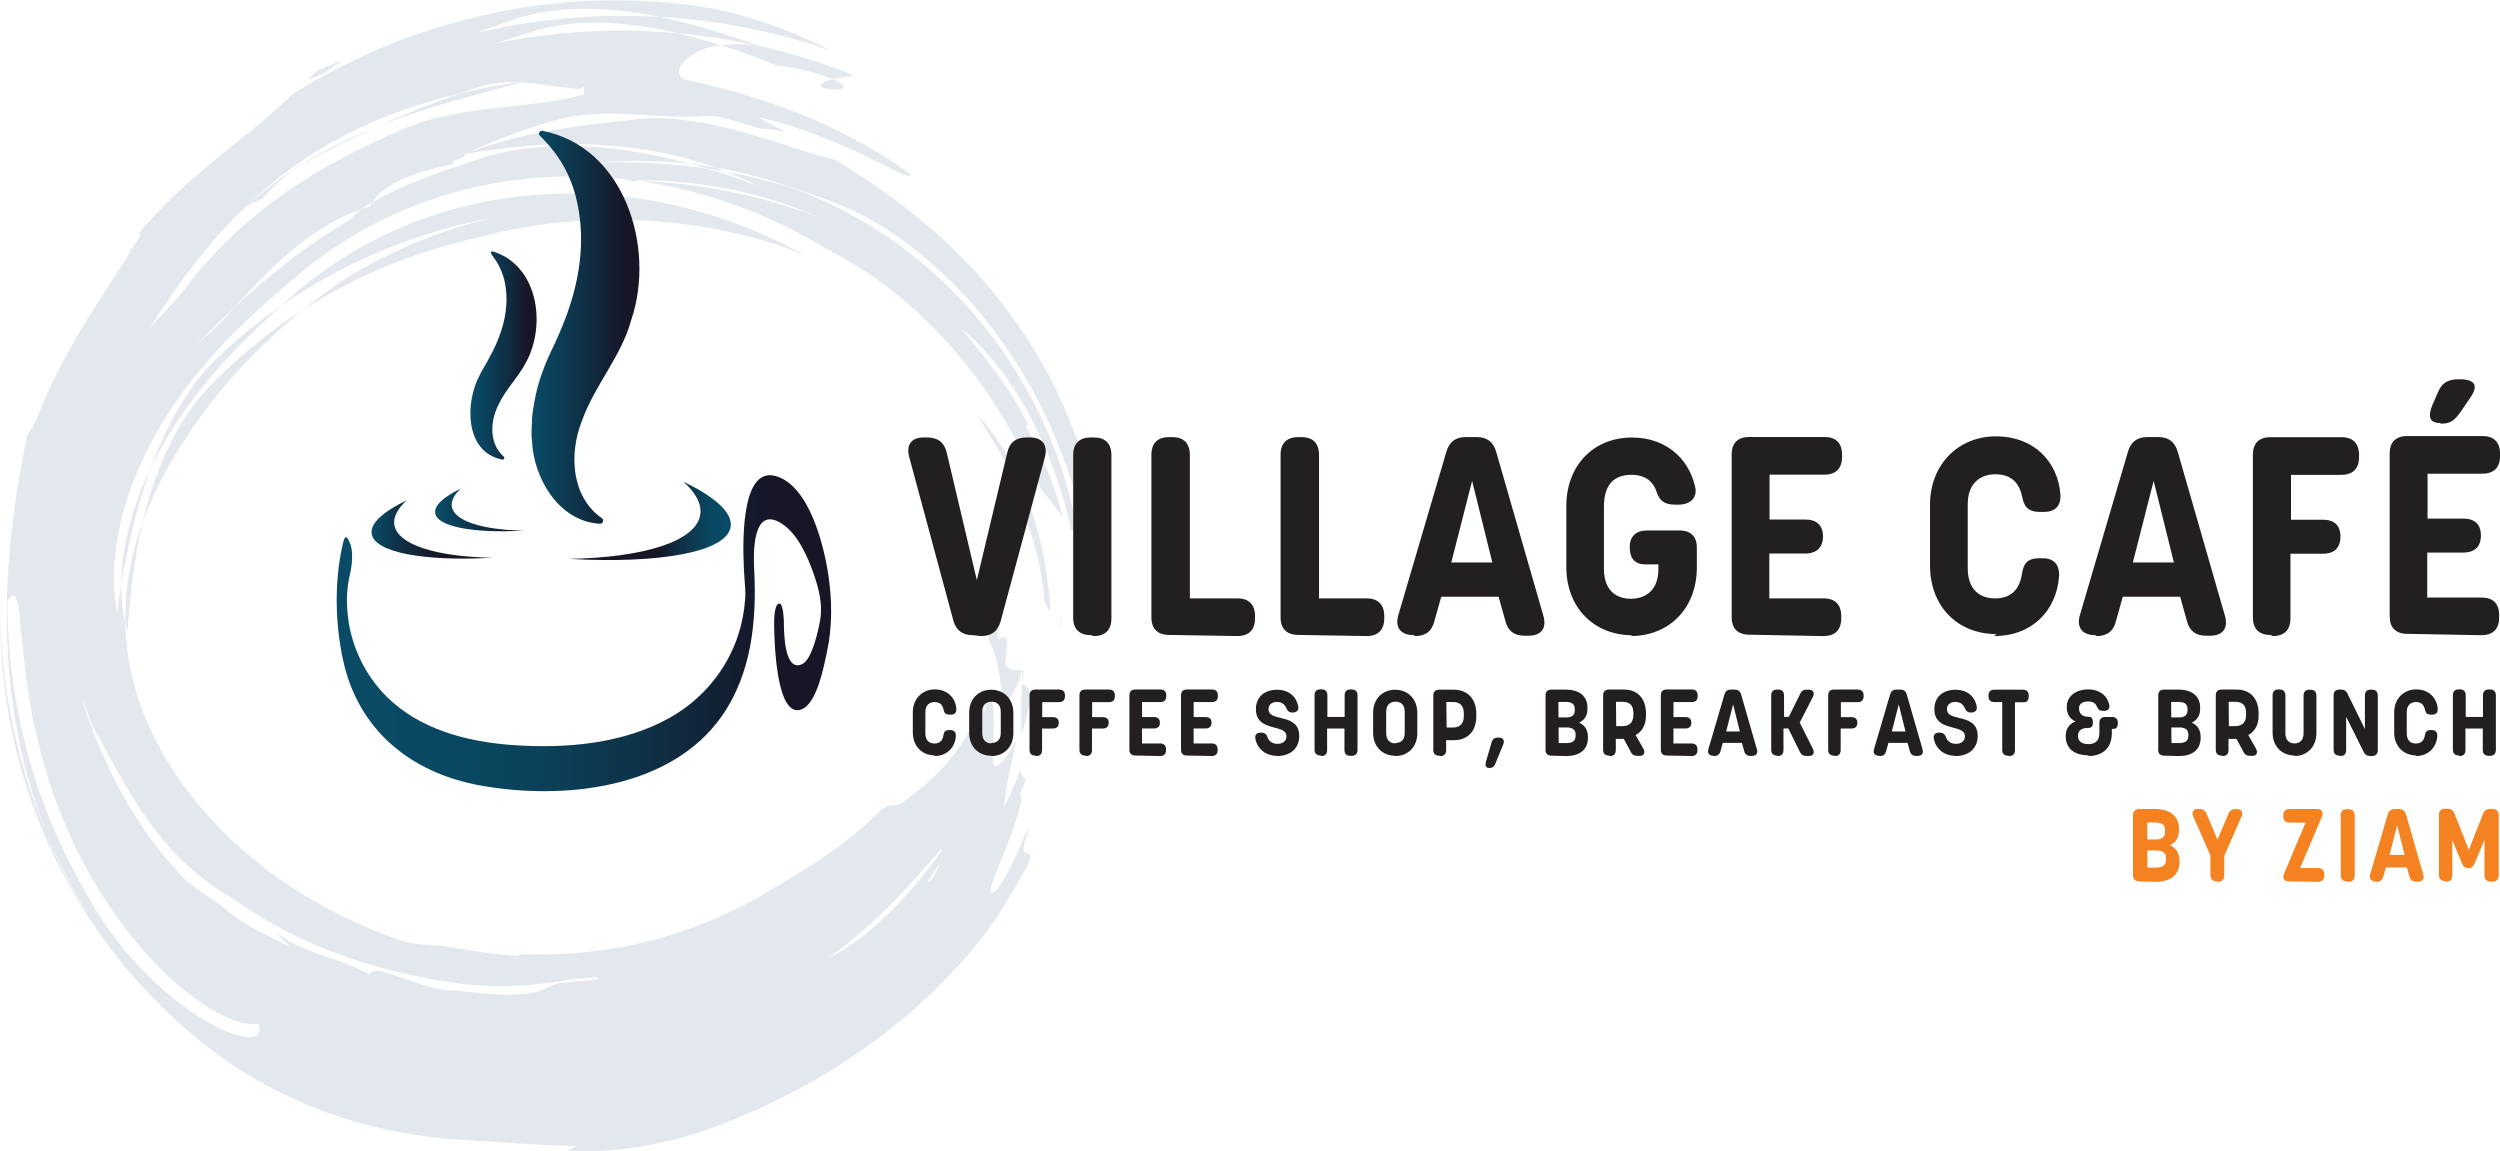 <?xml version="1.0" encoding="UTF-8"?>
<svg id="Layer_2" data-name="Layer 2" xmlns="http://www.w3.org/2000/svg" xmlns:xlink="http://www.w3.org/1999/xlink" viewBox="0 0 531.87 244.96">
  <defs>
    <style>
      .cls-1, .cls-2 {
        fill: none;
      }

      .cls-3 {
        fill: #f58220;
      }

      .cls-4 {
        fill: url(#linear-gradient-5);
      }

      .cls-5 {
        fill: url(#linear-gradient-6);
      }

      .cls-6 {
        fill: url(#linear-gradient-4);
      }

      .cls-7 {
        fill: url(#linear-gradient-3);
      }

      .cls-8 {
        fill: url(#linear-gradient-2);
      }

      .cls-9 {
        fill: #231f20;
      }

      .cls-10 {
        fill: url(#linear-gradient);
      }

      .cls-11 {
        clip-path: url(#clippath-17);
      }

      .cls-12 {
        clip-path: url(#clippath-19);
      }

      .cls-13 {
        clip-path: url(#clippath-11);
      }

      .cls-14 {
        clip-path: url(#clippath-16);
      }

      .cls-15 {
        clip-path: url(#clippath-18);
      }

      .cls-16 {
        clip-path: url(#clippath-10);
      }

      .cls-17 {
        clip-path: url(#clippath-15);
      }

      .cls-18 {
        clip-path: url(#clippath-13);
      }

      .cls-19 {
        clip-path: url(#clippath-14);
      }

      .cls-20 {
        clip-path: url(#clippath-12);
      }

      .cls-21 {
        clip-path: url(#clippath-50);
      }

      .cls-22 {
        clip-path: url(#clippath-51);
      }

      .cls-23 {
        clip-path: url(#clippath-31);
      }

      .cls-24 {
        clip-path: url(#clippath-32);
      }

      .cls-25 {
        clip-path: url(#clippath-33);
      }

      .cls-26 {
        clip-path: url(#clippath-34);
      }

      .cls-27 {
        clip-path: url(#clippath-35);
      }

      .cls-28 {
        clip-path: url(#clippath-39);
      }

      .cls-29 {
        clip-path: url(#clippath-30);
      }

      .cls-30 {
        clip-path: url(#clippath-36);
      }

      .cls-31 {
        clip-path: url(#clippath-37);
      }

      .cls-32 {
        clip-path: url(#clippath-38);
      }

      .cls-33 {
        clip-path: url(#clippath-27);
      }

      .cls-34 {
        clip-path: url(#clippath-29);
      }

      .cls-35 {
        clip-path: url(#clippath-26);
      }

      .cls-36 {
        clip-path: url(#clippath-28);
      }

      .cls-37 {
        clip-path: url(#clippath-20);
      }

      .cls-38 {
        clip-path: url(#clippath-21);
      }

      .cls-39 {
        clip-path: url(#clippath-22);
      }

      .cls-40 {
        clip-path: url(#clippath-23);
      }

      .cls-41 {
        clip-path: url(#clippath-24);
      }

      .cls-42 {
        clip-path: url(#clippath-25);
      }

      .cls-43 {
        clip-path: url(#clippath-41);
      }

      .cls-44 {
        clip-path: url(#clippath-42);
      }

      .cls-45 {
        clip-path: url(#clippath-43);
      }

      .cls-46 {
        clip-path: url(#clippath-44);
      }

      .cls-47 {
        clip-path: url(#clippath-45);
      }

      .cls-48 {
        clip-path: url(#clippath-49);
      }

      .cls-49 {
        clip-path: url(#clippath-40);
      }

      .cls-50 {
        clip-path: url(#clippath-46);
      }

      .cls-51 {
        clip-path: url(#clippath-47);
      }

      .cls-52 {
        clip-path: url(#clippath-48);
      }

      .cls-53 {
        clip-path: url(#clippath-1);
      }

      .cls-54 {
        clip-path: url(#clippath-3);
      }

      .cls-55 {
        clip-path: url(#clippath-4);
      }

      .cls-56 {
        clip-path: url(#clippath-2);
      }

      .cls-57 {
        clip-path: url(#clippath-7);
      }

      .cls-58 {
        clip-path: url(#clippath-6);
      }

      .cls-59 {
        clip-path: url(#clippath-9);
      }

      .cls-60 {
        clip-path: url(#clippath-8);
      }

      .cls-61 {
        clip-path: url(#clippath-5);
      }

      .cls-2 {
        clip-rule: evenodd;
      }

      .cls-62 {
        fill: #e3e8ef;
      }

      .cls-63 {
        clip-path: url(#clippath);
      }

      .cls-64 {
        fill: #a7a9ac;
      }
    </style>
    <clipPath id="clippath">
      <path class="cls-2" d="M217.79,142.71h0c-.11-.04-.22-.05-.33-.07,0,.51-.02.98-.04,1.45-.01.46-.01.91-.03,1.35.12-.7.21-1.38.29-1.89.04-.25.06-.46.08-.61l.03-.23"/>
    </clipPath>
    <clipPath id="clippath-1">
      <rect class="cls-1" x="-34.91" y="-277.37" width="612" height="792"/>
    </clipPath>
    <clipPath id="clippath-2">
      <path class="cls-2" d="M220.92,149.22c-.11.07-.2.04-.3.05.04.29.08.58.1.91.06-.32.13-.64.2-.96"/>
    </clipPath>
    <clipPath id="clippath-3">
      <rect class="cls-1" x="-34.91" y="-277.37" width="612" height="792"/>
    </clipPath>
    <clipPath id="clippath-4">
      <path class="cls-2" d="M212.27,134.31c-.04-.45-.11-.74-.28-.74-.22-.33-.42-.45-.61-.37-.09.04-.18.13-.26.27-.02.03-.04.07-.06.1-.02.02-.04.04-.06.07-.04.05-.08.1-.11.16-.15.24-.27.56-.37.95-.1.39-.21.84-.28,1.36.88,1.27,1.53,3.17,1.97,5.18.44,2,.66,4.1.95,5.6.26,1.5.61,2.42,1.3,2,.35-.21.78-.75,1.29-1.75.52-1,1.1-2.45,1.7-4.51-.62-.1-1.25,0-1.87-.09-.62-.09-1.2-.39-1.74-1.19.2-1.29.4-3.88.44-5.19-.31-.69-.64-.71-.99-.58-.34.13-.69.39-1.03.35.01-.3.02-.59.03-.87,0-.28-.01-.54-.03-.76"/>
    </clipPath>
    <clipPath id="clippath-5">
      <rect class="cls-1" x="-34.91" y="-277.37" width="612" height="792"/>
    </clipPath>
    <clipPath id="clippath-6">
      <path class="cls-2" d="M217.36,156.32c.82-2.72,1.51-5.51,2.04-8.35-.58-1.27-1.12-2.72-2.01-2.25-.06,2.18-.17,3.99-.17,5.69-.01.84,0,1.65.03,2.46.02.8.05,1.61.12,2.44"/>
    </clipPath>
    <clipPath id="clippath-7">
      <rect class="cls-1" x="-34.91" y="-277.37" width="612" height="792"/>
    </clipPath>
    <clipPath id="clippath-8">
      <path class="cls-2" d="M222.87,129.15c.2.41.4.82.59,1.22-.21-4.45-.77-8.85-1.64-13.05-.44-2.1-.96-4.14-1.54-6.12-.6-1.97-1.23-3.9-1.96-5.72-1.41-3.67-3.08-6.98-4.87-9.89-1.79-2.91-3.71-5.41-5.68-7.45,2.34,3.65,4.27,6.76,6.01,10.05l.65,1.23c.21.42.42.84.63,1.27.43.84.81,1.73,1.22,2.62.78,1.82,1.55,3.75,2.23,5.94.18-.15.34-.08.49,1.6-.17-.56-.31-1.09-.49-1.6-.18.12-.4.42-.74-.2,1.04,2.6,2.03,5.56,2.82,8.77.8,3.2,1.37,6.64,1.66,10.1.21.42.42.84.62,1.25"/>
    </clipPath>
    <clipPath id="clippath-9">
      <rect class="cls-1" x="-34.91" y="-277.37" width="612" height="792"/>
    </clipPath>
    <clipPath id="clippath-10">
      <path class="cls-2" d="M225.57,133.56c.28-1.75.17-1.93-.04-1.93.01.66.03,1.28.04,1.93"/>
    </clipPath>
    <clipPath id="clippath-11">
      <rect class="cls-1" x="-34.91" y="-277.37" width="612" height="792"/>
    </clipPath>
    <clipPath id="clippath-12">
      <path class="cls-2" d="M45.33,79.61c4.93-5.74,10.01-10.47,14.43-14.54-5.32,3.7-10.47,7.96-15.3,12.84-2.83,3.12-5.19,6.63-7.23,10.26-1,1.84-1.95,3.68-2.79,5.59-.44.93-.82,1.91-1.23,2.85-.37.97-.77,1.91-1.11,2.89,3.55-7.42,8.3-14.2,13.23-19.89"/>
    </clipPath>
    <clipPath id="clippath-13">
      <rect class="cls-1" x="-34.91" y="-277.37" width="612" height="792"/>
    </clipPath>
    <clipPath id="clippath-14">
      <path class="cls-2" d="M26.66,132.49c.08.32.15.64.23.97.08.32.18.63.27.92.26-4.17.6-7.76,1.08-11.53.49-3.74,1.13-7.63,2.08-11.63-1.33,3.68-2.28,7.36-2.88,10.91-.62,3.56-.83,6.99-.78,10.36"/>
    </clipPath>
    <clipPath id="clippath-15">
      <rect class="cls-1" x="-34.91" y="-277.37" width="612" height="792"/>
    </clipPath>
    <clipPath id="clippath-16">
      <path class="cls-2" d="M28.72,110.36c.14-.51.28-1.03.41-1.55.3-1.03.57-2.07.9-3.1.63-2.07,1.3-4.15,2.07-6.21-2.02,4.17-3.6,8.53-4.67,12.77-1.08,4.24-1.58,8.35-1.63,12.02.69-4.18,1.51-8.23,2.53-12.37.13-.52.25-1.04.39-1.55"/>
    </clipPath>
    <clipPath id="clippath-17">
      <rect class="cls-1" x="-34.91" y="-277.37" width="612" height="792"/>
    </clipPath>
    <clipPath id="clippath-18">
      <path class="cls-2" d="M153.42,9.63c3.9,1.25,7.8,2.69,11.65,4.23,6.26.87,10.06,2.1,12.16,3,.53-.12,1.15-.26,1.87-.37.72-.11,1.54-.22,2.49-.31-.35-.2-.73-.41-1.08-.6-6.46-2.53-12.98-4.51-19.55-5.95-1.37-.14-2.7-.18-3.96-.21-1.27.02-2.47.05-3.57.22"/>
    </clipPath>
    <clipPath id="clippath-19">
      <rect class="cls-1" x="-34.91" y="-277.37" width="612" height="792"/>
    </clipPath>
    <clipPath id="clippath-20">
      <path class="cls-2" d="M174.59,18.32c.22.37,1.26.61,2.33.7,1.07.07,2.18,0,2.5-.32.32-.32-.13-.95-2.19-1.84-1.13.27-1.85.54-2.25.8-.41.25-.5.47-.39.66"/>
    </clipPath>
    <clipPath id="clippath-21">
      <rect class="cls-1" x="-34.91" y="-277.37" width="612" height="792"/>
    </clipPath>
    <clipPath id="clippath-22">
      <path class="cls-2" d="M132.56,38.42c1.13.02,2.2.02,3.31.07-.28-.04-.56-.09-.84-.12-.82.02-1.66.04-2.47.05"/>
    </clipPath>
    <clipPath id="clippath-23">
      <rect class="cls-1" x="-34.91" y="-277.37" width="612" height="792"/>
    </clipPath>
    <clipPath id="clippath-24">
      <path class="cls-2" d="M55.98,42.15c2.16-2.58,5.63-5.81,9.39-7.72,2.44-1.35,4.9-2.65,7.35-3.9,2.46-1.22,4.92-2.41,7.36-3.53-2.54,1.03-5.07,2.16-7.56,3.37-2.49,1.23-4.93,2.57-7.3,3.98-2.37,1.43-4.66,2.97-6.83,4.58-2.17,1.63-4.24,3.34-6.15,5.11.6-.41,1.23-.69,1.87-.97.63-.28,1.27-.53,1.88-.92"/>
    </clipPath>
    <clipPath id="clippath-25">
      <rect class="cls-1" x="-34.91" y="-277.37" width="612" height="792"/>
    </clipPath>
    <clipPath id="clippath-26">
      <path class="cls-2" d="M40.86,38.1c-1,.87-2,1.82-2.98,2.73-.98.96-1.97,1.87-2.92,2.86-1.92,1.92-3.77,3.96-5.51,6.01,1.55-.39-2,3.53-1.79,4.02-1.55,2.46-3.19,4.97-4.87,7.57-1.69,2.59-3.42,5.29-5.15,8.16-3.45,5.73-6.93,12.15-9.83,19.59-.8,2.15-1.1,1.82-2.14,3.9-.3,1.47-.56,3.01-.86,4.54-.14.77-.27,1.56-.41,2.34-.07.39-.14.79-.21,1.18-.07.4-.13.8-.2,1.2-.54,3.2-1.02,6.55-1.42,10-.83,6.9-1.26,14.32-1.1,21.88.16,7.57.98,15.3,2.43,22.66,1.44,7.38,3.53,14.32,6.01,20.6,2.62,6.27,5.6,11.93,8.75,17.35-3.17-5.02-6.19-10.8-8.75-17.35-2.99-7.12-5.55-14.96-7.3-23.51C.84,145.31-.08,136.1.05,126.85c-.15,5.65.07,11.27.63,16.74.58,5.46,1.51,10.73,2.7,15.71,1.2,4.98,2.68,9.64,4.33,14,1.65,4.37,3.49,8.41,5.45,12.16,3.92,7.51,8.3,13.92,12.91,19.56,4.61,5.63,9.46,10.49,14.48,14.8,9.61,8.13,19.46,13.41,29.23,16.93,9.79,3.5,19.53,5.24,29.21,5.79,7.89.5,15.73,1.14,23.59,1.27-.66.37-1.31.72-1.94,1.11,4.9.16,9.72-.12,14.54-.84,4.83-.7,9.66-1.88,14.57-3.51.89-.31,1.77-.63,2.66-.94,2.52-.96,4.99-1.96,7.4-3.02,2.42-1.08,4.79-2.19,7.13-3.38,4.68-2.39,9.22-5.01,13.7-7.98,4.48-2.96,8.89-6.29,13.29-10.09,4.39-3.84,8.77-8.16,13.1-13.32,4.26-5.08,8.03-11.22,11.59-17.72,1.19-2.66.3-2.45-.36-2.68-.33-.11-.6-.33-.55-1.04.06-.7.44-1.9,1.37-4.04-.28.36-.59.66-.87.9-1.36,3.3-2.74,6.34-3.96,8.63-1.24,2.27-2.32,3.8-3.06,4.11-.57.04-.58-.58-.26-1.71.16-.56.41-1.24.71-2.01.3-.78.66-1.66,1.06-2.59,1.57-3.78,3.57-8.86,4.59-13.2-.12-.45-.2-1-.24-1.64,0,0,.11-.26.29-.67.18-.41.4-.99.66-1.61.04-.35.05-.65.08-.98-.51-.13-.77-.89-.97-1.82-1.06,2.75-2.23,5.39-3.51,7.93.08-.88.19-1.72.3-2.57.11-.85.26-1.69.42-2.58.16-.88.35-1.79.55-2.77.11-.48.22-.99.34-1.52.11-.53.23-1.07.36-1.64-.01,0-.02-.01-.04-.01.04-.1.07-.18.11-.29.1-.46.2-.93.3-1.42.11-.49.22-.98.32-1.52,0,0,0,0,0-.01-1,1.94-1.87,3.27-2.57,4.15-.35.44-.66.77-.93,1-.27.23-.5.37-.7.42-.78.21-.93-.88-.9-2.61.04-1.73.25-4.13.26-6.55.01-2.43-.2-4.86-.75-6.71-.42,1.14-.79,2.61-1.24,4.34-.3-.26-.89-.77-.89-.77-.98,2.47-2.13,4.65-3.33,6.6-1.21,1.95-2.5,3.67-3.87,5.24-2.73,3.15-5.75,5.72-9.38,8.25-.88.7-1.54.56-2.24.6-.35.02-.74.06-1.17.27-.22.1-.46.25-.71.45-.26.19-.54.43-.86.74-3.33,3.33-6.97,6.25-10.78,8.89-3.8,2.66-7.76,5.03-11.78,7.38-8.54,5.29-17.49,8.93-26.55,11.2-9.06,2.27-18.29,3.14-27.54,2.73.12.13.17.26.15.38-4.46-.23-8.92-.79-13.43-1.66-2.21-.5-4.19-.55-6.15-.7-1.97-.13-3.95-.33-6.13-1.09-3.68-1.3-7.29-2.76-10.82-4.47-1.77-.83-3.51-1.76-5.24-2.69-1.72-.97-3.43-1.94-5.1-3.01-6.69-4.22-12.99-9.31-18.5-15.27-2.75-2.99-5.31-6.17-7.57-9.55-1.13-1.69-2.21-3.4-3.18-5.16-.97-1.76-1.87-3.54-2.67-5.34-1.61-3.61-2.85-7.26-3.68-10.89-.83-3.64-1.28-7.28-1.35-11.06-.58-2.38-.87-5.13-.87-8.2-.32,1.95-.61,3.94-.87,6.05-.52-2.57-.78-5.6-.66-8.94.06-1.67.23-3.41.47-5.21.27-1.79.61-3.65,1.07-5.52.92-3.75,2.21-7.6,3.86-11.33.4-.95.85-1.86,1.28-2.79.46-.91.9-1.84,1.4-2.73.95-1.82,2-3.56,3.08-5.29,4.33-6.87,9.48-12.85,14.54-17.9,5.08-5.05,10.08-9.22,14.35-12.84,9.74-8.04,21.04-13.79,33.05-17.04,12.03-3.25,24.8-4.05,37.66-2.36,12.76-.16,26.08,2.08,39.24,7.89-6.07-2.31-12.25-4.11-18.63-5.42-6.37-1.31-12.94-2.11-19.77-2.35,13.67,1.93,27.46,6.73,40.47,14.73,7.46,3.8,14.5,8.86,21.06,15.28,1.64,1.61,3.26,3.28,4.82,5.07,1.57,1.78,3.12,3.63,4.62,5.59,3.01,3.91,5.86,8.22,8.48,12.97,1.3,2.09,2.44,4.4,3.48,6.53,1.05,2.13,1.94,4.14,2.83,5.62,1.58,1.81,3.11,3.87,4.54,5.84-.99-3.88-2.29-7.58-3.71-10.95-1.43-3.36-3-6.38-4.54-8.98.46.6.63.24.79.05-2.22-4.4-4.4-7.76-6.71-10.9-2.31-3.13-4.72-6.1-7.6-9.51,4.6,3.64,9.31,9.14,13.47,16.38,4.17,7.19,7.75,16.19,9.98,26.25.6.83,1.19,1.59,1.73,2.26-.47-2.75-1.03-5.46-1.71-8.08l-.25-.99-.27-.97c-.18-.64-.36-1.3-.55-1.93-.39-1.26-.78-2.54-1.21-3.76-.41-1.25-.87-2.44-1.32-3.65-.23-.6-.47-1.18-.71-1.77l-.36-.88-.37-.86c-.98-2.32-2.05-4.5-3.15-6.64-4.45-8.49-9.7-15.57-15.27-21.49-5.59-5.92-11.51-10.73-17.57-14.62-6.06-3.89-12.25-6.89-18.46-9.16-2.27-.7-4.56-1.31-6.86-1.89-2.31-.55-4.63-1.07-6.97-1.49,2.25.88,4.5,1.89,6.74,3.01-2.44-.95-4.89-1.83-7.35-2.61-1.18-.35-2.35-.74-3.54-1.08-7.82-1.15-15.88-1.61-24.38-1.17,6.79-.65,13.75-.65,20.82.16-7-1.89-14.23-3.27-21.45-3.69-7.22-.42-14.44.1-21.32,1.94-3.63,1.28-7.83,2.56-12.15,4.16-4.31,1.61-8.74,3.49-12.78,5.84-.15.26-.28.53-.4.81-.64.19-1.26.39-1.89.62-1,.78-2.05,1.76-2.69,2.39-8.35,4.89-16.32,11.11-24.2,18.39-.64.71-1.3,1.42-1.95,2.17-.48.58-1.05,1.15-1.66,1.73-.61.58-1.25,1.16-1.9,1.74-.32.29-.65.57-.97.86-.32.29-.63.58-.93.86-.61.55-1.18,1.12-1.67,1.64,3.02-3.21,6.04-6.19,9.07-9,4.24-4.66,8.15-8.73,12.4-12.27,2.12-1.78,4.34-3.38,6.72-4.82,2.39-1.44,4.95-2.69,7.77-3.68.68-.55,1.34-.97,1.82-1.16.16-.09.32-.18.48-.27.61-1.07,1.58-2.01,2.79-2.91,1.21-.87,2.66-1.66,4.26-2.33,3.19-1.37,6.96-2.31,10.45-2.99-.66-.42-.05-.69.72-.97.77-.28,1.7-.58,1.66-1.13,7.34-3.52,14.91-6.2,21.32-7.77,5.12-1.06,10.28-.93,15.26-.65,5,.28,9.83.73,14.48.3.67-.09,1.49-.04,2.41.11.91.16,1.92.41,2.97.7,2.09.61,4.33,1.37,6.28,1.85.84.05,1.72.14,2.62.27.45.07.9.13,1.36.2.46.09.92.17,1.38.25-.93-.51-1.86-.99-2.79-1.48-.93-.5-1.87-.96-2.8-1.45-.3-.25,1.62.15,4.66,1.03,3.04.88,7.18,2.33,11.32,4.06,2.07.85,4.13,1.8,6.07,2.7.96.47,1.9.92,2.77,1.34.88.43,1.71.85,2.47,1.22.76.39,1.46.72,2.07,1.01.61.3,1.14.53,1.56.69.86.32,1.31.37,1.23,0,.02-.07-.4-.42-1.18-.98-.39-.28-.88-.62-1.44-1.02-.57-.37-1.22-.8-1.94-1.28-.72-.47-1.53-.95-2.39-1.49-.87-.52-1.81-1.05-2.8-1.62-1.99-1.1-4.2-2.28-6.59-3.41-4.77-2.29-10.19-4.45-15.69-6.24-2.75-.88-5.52-1.69-8.24-2.4-2.72-.7-5.38-1.33-7.91-1.86-.95-.63-1.18-1.38-.93-2.19.24-.81.96-1.65,1.89-2.38.93-.74,2.08-1.41,3.17-1.84,1.09-.44,2.12-.69,2.81-.63.31-.07.67-.1,1.02-.15-3.09-1.01-6.19-1.88-9.26-2.6-4.94-.46-9.9-.62-14.85-.52-7.97.17-15.96,1.04-23.93,2.66,1.06-.35,2.12-.7,3.19-1.02,1.07-.35,2.13-.67,3.2-.99,1.01-.38,2.07-.69,3.15-.98,8.6-2.28,18.79-1.65,29.25.85,2.81.24,5.62.6,8.42,1.03,2.8.42,5.59.96,8.38,1.57.15.01.29.02.44.04-6.99-2.51-14.12-4.72-21.14-6.13-12.98-.72-26.03.36-39.05,3.4,1.07-.38,2.14-.75,3.2-1.13,1.07-.36,2.14-.74,3.22-1.1,9.24-3.67,20.76-3.6,32.63-1.18,12.36.71,24.64,3.1,36.69,7.26-3.98-2.01-8.26-3.89-12.55-5.44-4.29-1.55-8.59-2.76-12.59-3.54-8.07-1.41-15.96-1.94-23.67-1.77-7.71.18-15.26,1.06-22.69,2.58-7.43,1.53-14.73,3.7-21.92,6.55-7.19,2.86-14.27,6.4-21.23,10.75-3.2,2.99-6.35,5.92-9.62,8.4-3.74,2.99-7.81,6.2-11.81,9.78M197.84,187.53c-.19.05-.38.11-.58.18l.67-1c.22-.34.44-.68.66-1.02.22-.33.44-.66.65-.99.21-.34.42-.67.63-1-.42,1.35-1.12,2.8-2.03,3.83ZM189.18,192.73c4.1-4.07,7.82-8.35,11.08-12.17.05.1.08.25.09.42-3.63,5.15-7.74,9.99-11.92,13.95-2.09,1.98-4.2,3.75-6.26,5.26-2.06,1.51-4.09,2.75-6,3.71,4.47-3.22,8.92-7.1,13.01-11.17ZM144.08,205.61c0,.08.02.16.04.24-.07-.04-.14-.08-.2-.13.06-.04.11-.07.16-.11ZM52.29,220.64c-2.33-.29-5.86-1.76-9.74-4.21-3.88-2.41-8.09-5.84-11.79-9.62-3.71-3.74-6.89-7.86-8.92-10.94-2.49-3.89-4.98-8.22-7.37-12.99-1.18-2.41-2.34-4.92-3.44-7.56-1.1-2.65-2.15-5.42-3.12-8.31-.96-2.91-1.85-5.93-2.64-9.06-.79-3.13-1.45-6.38-2-9.69-.13-.83-.28-1.65-.39-2.49-.11-.84-.23-1.68-.34-2.52-.19-1.69-.39-3.38-.52-5.08-.28-3.4-.45-6.82-.46-10.23.52-1.05.99-1.45,1.35-1.31.18.07.34.27.49.6.15.33.28.77.4,1.33.12.56.22,1.23.31,2,.1.77.2,1.65.29,2.62.09.97.21,2.03.3,3.18.12,1.14.24,2.38.37,3.68.28,2.61.66,5.51,1.16,8.61.51,3.1,1.17,6.38,2,9.74,1.65,6.73,4.04,13.7,7.03,20.14,2.98,6.46,6.53,12.42,10.29,17.51,3.76,5.1,7.71,9.4,11.49,12.75,3.78,3.37,7.38,5.81,10.47,7.31,3.1,1.5,5.67,2.09,7.47,1.67.79,2.32-.34,3.13-2.68,2.86ZM28.67,170.32c3.58,5.67,7.99,11.23,12.53,14.95,1.47,1.32,3.03,2.45,4.59,3.52,1.58,1.04,3.15,2.07,4.72,3.1,7.27,5.05,14.96,8.78,22.94,11.61,7.99,2.79,16.26,4.69,24.87,5.84,3.44.4,7.2.55,10.94.4,3.75-.14,7.49-.56,10.93-1.15,2.31-.38,4.61-.56,6.88-.69.11.14.22.27.35.41-2.78.37-5.58.62-8.38.85-2.3.54-4.62,2.11-5.78,2.04-4.65.85-10.44.22-16.21-.45-2.34.06-4.92-.54-7.62-1.4-2.7-.85-5.5-1.92-8.33-2.72-1.12-.41-2.39.19-2.48.72-3.83-2.14-6.94-3.08-10.06-4.11-3.11-1.04-6.25-2.18-9.87-4.97l1.46,1.59c.49.53.98,1.04,1.48,1.56-2.21-1.12-4.16-2.04-6.22-3.12-2.07-1.09-4.25-2.36-6.85-4.36-2.01-1.8-3.88-3-5.63-4.15-1.75-1.15-3.34-2.3-4.73-3.93-2.39-2.53-4.66-5.3-6.76-8.24-2.1-2.95-4.01-6.07-5.75-9.24-1.72-3.19-3.26-6.44-4.62-9.68-1.34-3.24-2.52-6.47-3.58-9.62.5.67.9,1.83,1.31,2.97.19.58.4,1.15.6,1.66.2.51.38.98.58,1.31,1.19,1.97,2.45,4.38,3.88,7.01,1.43,2.63,3.03,5.48,4.82,8.32ZM73.76,28.59c7.77-3.99,15.94-6.78,24.05-8.7,1.42-.52,2.83-.97,4.22-1.45,3.05-.86,5.73-1.03,8.31-.95.39-.05.78-.1,1.16-.16-.22.06-.45.13-.67.18,3.87.21,7.57.99,12.14,1.46l1.31-.51c-.01.55-.02,1.1-.03,1.65-5.87,1.68-12.28,2.1-18.89,2.87-6.59.75-13.38,1.84-19.66,4.51-4.07,1.75-8.2,3.66-12.31,5.82-4.11,2.18-8.21,4.59-12.22,7.36-8.01,5.53-15.7,12.51-22.16,21.22-.5.66-1.09,1.33-1.71,2.03-.31.35-.64.69-.97,1.04-.33.35-.67.7-1,1.06-1.35,1.39-2.68,2.82-3.7,4.07,1.63-2.54,3.24-4.94,4.86-7.26,1.61-2.33,3.24-4.56,4.91-6.72,3.33-4.33,6.85-8.36,10.85-12.06,6.38-6.32,13.75-11.51,21.52-15.46Z"/>
    </clipPath>
    <clipPath id="clippath-27">
      <rect class="cls-1" x="-34.91" y="-277.37" width="612" height="792"/>
    </clipPath>
    <clipPath id="clippath-28">
      <path class="cls-2" d="M125.7,30.75c8.82.32,17.62,1.76,26.37,4.86,2.71.45,5.42,1.05,8.14,1.76,2.72.71,5.44,1.55,8.16,2.54,4.24,1.29,8.44,2.84,12.64,4.63,4.96,2.36,10.02,5.56,15.01,9.62,4.99,4.08,9.91,9.03,14.53,14.96,4.61,5.93,8.94,12.82,12.58,20.77,1.81,3.98,3.47,8.19,4.87,12.66,1.39,4.47,2.58,9.14,3.43,13.99,1.13.75,2.14.57,2.93-1.37-.39-2.85-.86-5.68-1.47-8.4-.29-1.38-.62-2.71-.95-4.05-.17-.67-.35-1.32-.53-1.98-.18-.66-.36-1.32-.56-1.95-1.54-5.15-3.39-9.96-5.46-14.36-2.06-4.42-4.33-8.49-6.73-12.2-2.4-3.72-4.92-7.13-7.52-10.27-5.21-6.27-10.72-11.48-16.35-16.04-5.63-4.55-11.38-8.44-17.19-11.96-.19-.04-.39-.1-.58-.14-5.33-1.25-12-3.81-19.06-5.74-7.05-1.96-14.47-3.28-20.95-2.86-6.49.67-12.88,1.34-19.22,2.44-6.34,1.08-12.62,2.64-18.77,5.08,4.51-.8,8.98-1.35,13.42-1.71,4.44-.35,8.86-.46,13.27-.3"/>
    </clipPath>
    <clipPath id="clippath-29">
      <rect class="cls-1" x="-34.91" y="-277.37" width="612" height="792"/>
    </clipPath>
    <clipPath id="clippath-30">
      <path class="cls-2" d="M38.25,90.64c-1.29,2.18-2.41,4.45-3.41,6.74-2,4.57-3.44,9.28-4.51,13.84,1.72-4.83,4.05-9.65,6.84-14.23,1.9-3.26,3.97-6.31,6.11-9.21,2.15-2.88,4.39-5.6,6.7-8.16,4.63-5.14,9.51-9.7,14.7-13.86-7.85,5-15.36,11.15-22.06,18.61-1.62,1.99-3.07,4.1-4.36,6.28"/>
    </clipPath>
    <clipPath id="clippath-31">
      <rect class="cls-1" x="-34.91" y="-277.37" width="612" height="792"/>
    </clipPath>
    <clipPath id="clippath-32">
      <path class="cls-2" d="M105.1,46.28c-10.96,2.55-21.72,6.82-31.81,13.14-2.97,2.01-5.83,4.11-8.61,6.33,11.65-7.4,24.06-12.35,36.68-15.14,10.35-2.8,20.97-4.05,31.59-3.86,10.62.21,21.28,1.86,31.79,5.12,2.39.77,4.73,1.7,7.04,2.74-9.38-5.29-19.17-8.94-28.99-11.1-9.82-2.15-19.69-2.78-29.32-2.01-9.62.79-18.99,3.04-27.78,6.73-8.79,3.7-17.02,8.86-24.25,15.32-.52.5-1.11,1.01-1.67,1.52,7.13-4.93,14.57-8.92,22.16-12.02,7.59-3.11,15.35-5.35,23.17-6.77"/>
    </clipPath>
    <clipPath id="clippath-33">
      <rect class="cls-1" x="-34.91" y="-277.37" width="612" height="792"/>
    </clipPath>
    <clipPath id="clippath-34">
      <path class="cls-2" d="M146.83,34.84c.6.16,1.19.33,1.79.49.59.17,1.18.35,1.77.52.7.1,1.4.21,2.09.33.69.12,1.38.22,2.07.36-.82-.33-1.65-.62-2.47-.92-1.76-.3-3.51-.57-5.24-.77"/>
    </clipPath>
    <clipPath id="clippath-35">
      <rect class="cls-1" x="-34.91" y="-277.37" width="612" height="792"/>
    </clipPath>
    <clipPath id="clippath-36">
      <path class="cls-2" d="M88.28,24c2.72-.9,5.4-1.7,8.02-2.46,5.22-1.47,10.16-2.74,14.53-4.02-.16,0-.32-.02-.49-.03-4.13.61-8.32,1.39-12.53,2.4-5.76,2.01-11.72,4.39-17.73,7.11,2.74-1.1,5.49-2.09,8.21-3"/>
    </clipPath>
    <clipPath id="clippath-37">
      <rect class="cls-1" x="-34.91" y="-277.37" width="612" height="792"/>
    </clipPath>
    <clipPath id="clippath-38">
      <path class="cls-2" d="M72.88,12.78c-.67.27-1.68.68-2.69,1.1-1.01.44-2.01.88-2.69,1.17-.76.7-1.51,1.39-2.26,2.09,1.25-.55,2.52-1.12,3.79-1.61,1.28-.95,2.56-1.84,3.85-2.74"/>
    </clipPath>
    <clipPath id="clippath-39">
      <rect class="cls-1" x="-34.91" y="-277.37" width="612" height="792"/>
    </clipPath>
    <clipPath id="clippath-40">
      <path class="cls-2" d="M158.37,122.83c.17,2.48.28,2.89.14,4.82-.18,2.52-.67,4.99-1.44,7.39-2.42,7.45-7.6,13.69-14.4,17.56-10.04,5.72-22.57,6.73-33.87,5.89-9.51-.71-19.45-3.31-26.43-10.17-4.92-4.84-7.96-11.46-8.47-18.34-.23-3.07.01-5.52.55-7.78.44-1.86.78-4.87,0-6.67-.56-1.29-1-1.96-1.47,0-1.88,7.95-1.72,16.95,0,24.88,3.21,14.86,14.35,23.99,29.11,26.68,17.39,3.17,40.59.93,51.54-14.83,6.29-9.04,7.39-20.33,6.82-31.03-.17-3.2-.46-13.69,5.68-9.95,3.59,2.18,5.75,7.26,7.04,10.99,1.06,3.08,1.89,6.39,1.32,9.65-.35,1.97-1.66,8.3-3.79,9.35-3.64,1.79-3.89-5.89-3.92-8.15,0-.52-.02-4.88-1.04-4.72-1.13.18-1.04,4.12-1.04,4.72.04,2.61.31,19.91,5.83,17.8,3.35-1.28,4.81-9.48,5.42-12.32,1.15-5.28,1.08-10.91.29-16.23-.92-6.13-4.01-19.08-11.23-21.09-.44-.12-.85-.18-1.23-.18-6.83,0-5.63,18.31-5.41,21.73"/>
    </clipPath>
    <clipPath id="clippath-41">
      <rect class="cls-1" x="-34.91" y="-277.37" width="612" height="792"/>
    </clipPath>
    <linearGradient id="linear-gradient" x1="83.39" y1="107.86" x2="174.54" y2="107.86" gradientTransform="translate(-11.48 10.77)" gradientUnits="userSpaceOnUse">
      <stop offset="0" stop-color="#094b66"/>
      <stop offset=".27" stop-color="#094862"/>
      <stop offset=".51" stop-color="#0b3f57"/>
      <stop offset=".74" stop-color="#0f2f45"/>
      <stop offset=".96" stop-color="#141a2c"/>
      <stop offset="1" stop-color="#161627"/>
    </linearGradient>
    <clipPath id="clippath-42">
      <path class="cls-2" d="M79.07,113.56c.6,4.01,11.26,5.91,25.69,5.1-11.84-.2-20.23-2.75-20.87-7.03-.25-1.67.72-3.44,2.65-5.2-4.98,2.39-7.81,4.9-7.47,7.13"/>
    </clipPath>
    <clipPath id="clippath-43">
      <rect class="cls-1" x="-34.91" y="-277.37" width="612" height="792"/>
    </clipPath>
    <linearGradient id="linear-gradient-2" x1="90.59" y1="107.86" x2="106.32" y2="107.86" gradientTransform="translate(-11.48 10.77)" gradientUnits="userSpaceOnUse">
      <stop offset="0" stop-color="#094b66"/>
      <stop offset=".03" stop-color="#094863"/>
      <stop offset=".43" stop-color="#102d42"/>
      <stop offset=".77" stop-color="#141c2e"/>
      <stop offset="1" stop-color="#161627"/>
    </linearGradient>
    <clipPath id="clippath-44">
      <path class="cls-2" d="M92.58,109.16c.44,2.93,8.24,4.33,18.81,3.73-8.67-.15-14.8-2.02-15.27-5.15-.18-1.23.52-2.52,1.94-3.8-3.65,1.75-5.72,3.59-5.47,5.22"/>
    </clipPath>
    <clipPath id="clippath-45">
      <rect class="cls-1" x="-34.91" y="-277.37" width="612" height="792"/>
    </clipPath>
    <linearGradient id="linear-gradient-3" x1="104.1" y1="107.86" x2="120.41" y2="107.86" gradientTransform="translate(-11.48 10.77)" gradientUnits="userSpaceOnUse">
      <stop offset="0" stop-color="#094b66"/>
      <stop offset=".35" stop-color="#0c3b53"/>
      <stop offset="1" stop-color="#161627"/>
    </linearGradient>
    <clipPath id="clippath-46">
      <path class="cls-2" d="M148.98,109.47c-.86,5.74-12.1,9.16-27.96,9.43,19.34,1.09,33.62-1.45,34.43-6.83.45-2.99-3.34-6.36-10.02-9.56,2.59,2.35,3.89,4.72,3.55,6.96"/>
    </clipPath>
    <clipPath id="clippath-47">
      <rect class="cls-1" x="-34.91" y="-277.37" width="612" height="792"/>
    </clipPath>
    <linearGradient id="linear-gradient-4" x1="166.92" y1="107.86" x2="151.82" y2="107.86" gradientTransform="translate(-11.48 10.77)" gradientUnits="userSpaceOnUse">
      <stop offset="0" stop-color="#094b66"/>
      <stop offset=".25" stop-color="#094761"/>
      <stop offset=".5" stop-color="#0c3d55"/>
      <stop offset=".76" stop-color="#102c41"/>
      <stop offset="1" stop-color="#161627"/>
    </linearGradient>
    <clipPath id="clippath-48">
      <path class="cls-2" d="M114.86,28.87l.27.27c5.59,5.59,7.69,11.52,8.35,18.44.74,8.72-1.54,16.99-5.15,24.82-.13.33-.46,1.07-.63,1.38-1.6,3.27-2.99,6.78-3.75,10.36-.36,1.8-.78,3.99-.8,5.83-.06,1.2-.14,2.87.05,4.06.42,7.87,5.7,16.75,14.17,17.38l.26.02c.63.07.94-.85.41-1.18-6.55-4.6-7-13.73-4.24-20.7,2.68-7.58,8.42-13.73,10.53-21.6,5.17-15.35-1.49-36.71-18.93-40.12-.04-.01-.09-.01-.13-.01-.5,0-.82.7-.42,1.06"/>
    </clipPath>
    <clipPath id="clippath-49">
      <rect class="cls-1" x="-34.91" y="-277.37" width="612" height="792"/>
    </clipPath>
    <linearGradient id="linear-gradient-5" x1="124.63" x2="144.52" xlink:href="#linear-gradient-3"/>
    <clipPath id="clippath-50">
      <path class="cls-2" d="M104.5,54.01l.14.2.99,1.42c.76,1.21,1.33,2.63,1.67,3.97,1.4,6.06-.57,11.9-3.52,17.1-.55,1.07-1.28,2.09-1.77,3.21-3.06,5.69-3.18,16.2,4.74,17.85.42.14.74-.31.43-.61-3.15-2.74-2.92-7.49-1.15-11,1.53-3.34,4.31-5.95,5.97-9.23,4.24-7.95,2.44-20.48-7.14-23.43-.03-.01-.07-.02-.1-.02-.24,0-.43.31-.27.52"/>
    </clipPath>
    <clipPath id="clippath-51">
      <rect class="cls-1" x="-34.91" y="-277.37" width="612" height="792"/>
    </clipPath>
    <linearGradient id="linear-gradient-6" x1="111.59" y1="107.86" x2="123.8" y2="107.86" gradientTransform="translate(-11.48 10.77)" gradientUnits="userSpaceOnUse">
      <stop offset="0" stop-color="#094b66"/>
      <stop offset=".23" stop-color="#0a435d"/>
      <stop offset=".61" stop-color="#0f3046"/>
      <stop offset="1" stop-color="#161627"/>
    </linearGradient>
  </defs>
  <g id="Layer_1-2" data-name="Layer 1">
    <g class="cls-63">
      <g class="cls-53">
        <rect class="cls-62" x="217.39" y="142.63" width=".42" height="2.82"/>
      </g>
    </g>
    <g class="cls-56">
      <g class="cls-54">
        <rect class="cls-64" x="220.57" y="149.17" width=".36" height="1.02"/>
      </g>
    </g>
    <g class="cls-55">
      <g class="cls-61">
        <rect class="cls-62" x="210.25" y="133.15" width="7.26" height="15.9"/>
      </g>
    </g>
    <g class="cls-58">
      <g class="cls-57">
        <rect class="cls-62" x="217.21" y="145.63" width="2.22" height="10.74"/>
      </g>
    </g>
    <g class="cls-60">
      <g class="cls-59">
        <rect class="cls-62" x="207.73" y="88.09" width="15.78" height="42.3"/>
      </g>
    </g>
    <g class="cls-16">
      <g class="cls-13">
        <rect class="cls-62" x="225.49" y="131.59" width=".3" height="1.98"/>
      </g>
    </g>
    <g class="cls-20">
      <g class="cls-18">
        <rect class="cls-62" x="32.05" y="65.05" width="27.72" height="34.5"/>
      </g>
    </g>
    <g class="cls-19">
      <g class="cls-17">
        <rect class="cls-62" x="26.65" y="111.19" width="3.72" height="23.22"/>
      </g>
    </g>
    <g class="cls-14">
      <g class="cls-11">
        <rect class="cls-62" x="25.75" y="99.49" width="6.36" height="24.84"/>
      </g>
    </g>
    <g class="cls-15">
      <g class="cls-12">
        <rect class="cls-62" x="153.37" y="9.37" width="28.26" height="7.5"/>
      </g>
    </g>
    <g class="cls-37">
      <g class="cls-38">
        <rect class="cls-62" x="174.55" y="16.81" width="4.98" height="2.22"/>
      </g>
    </g>
    <g class="cls-39">
      <g class="cls-40">
        <rect class="cls-64" x="132.55" y="38.35" width="3.36" height=".18"/>
      </g>
    </g>
    <g class="cls-41">
      <g class="cls-42">
        <rect class="cls-62" x="52.21" y="26.95" width="27.9" height="17.16"/>
      </g>
    </g>
    <g class="cls-35">
      <g class="cls-33">
        <rect class="cls-62" x="-.05" y=".01" width="229.68" height="244.98"/>
      </g>
    </g>
    <g class="cls-36">
      <g class="cls-34">
        <rect class="cls-62" x="99.01" y="25.09" width="135.36" height="91.92"/>
      </g>
    </g>
    <g class="cls-29">
      <g class="cls-23">
        <rect class="cls-62" x="30.31" y="65.71" width="34.38" height="45.54"/>
      </g>
    </g>
    <g class="cls-24">
      <g class="cls-25">
        <rect class="cls-62" x="59.71" y="41.17" width="112.08" height="24.6"/>
      </g>
    </g>
    <g class="cls-26">
      <g class="cls-27">
        <rect class="cls-62" x="146.83" y="34.81" width="7.74" height="1.74"/>
      </g>
    </g>
    <g class="cls-30">
      <g class="cls-31">
        <rect class="cls-62" x="80.05" y="17.47" width="30.78" height="9.54"/>
      </g>
    </g>
    <g class="cls-32">
      <g class="cls-28">
        <rect class="cls-62" x="65.23" y="12.73" width="7.68" height="4.44"/>
      </g>
    </g>
    <path class="cls-9" d="M523.26,160.85c.81,0,1.26-.44,1.26-1.26v-4.6h3.69v4.57c0,.8.44,1.24,1.26,1.24h.26c.82,0,1.26-.44,1.26-1.26v-11.6c0-.82-.44-1.26-1.24-1.26h-.26c-.8,0-1.24.44-1.24,1.24v4.61h-3.67v-4.61c0-.82-.44-1.26-1.23-1.26h-.26c-.8,0-1.24.44-1.24,1.24v11.58c0,.8.44,1.24,1.26,1.24l.16.12M513.91,160.85c2.72,0,4.4-1.8,4.61-4.15.08-.81-.28-1.38-1.14-1.38h-.26c-.92,0-1.11.46-1.22,1.04-.14.94-.58,1.82-1.94,1.82-1.04,0-1.93-.58-1.93-2.16v-4.53c0-1.61,1.02-2.13,1.96-2.13,1.3,0,1.75.78,1.93,1.7.12.54.34.98,1.26.98h.28c.82,0,1.22-.46,1.16-1.28-.2-2.31-1.89-4.09-4.57-4.09s-4.69,2-4.69,4.85v4.33c0,2.87,1.94,4.87,4.73,4.87l-.18.14ZM497.88,160.85c.81,0,1.26-.44,1.26-1.26v-7.11l3.69,7.42c.28.64.76.94,1.46.94h.32c.82,0,1.26-.44,1.26-1.26v-11.6c0-.82-.44-1.26-1.24-1.26h-.26c-.8,0-1.24.44-1.24,1.24v7.15l-3.67-7.47c-.28-.64-.76-.94-1.45-.94h-.3c-.8,0-1.24.44-1.24,1.24v11.58c0,.8.44,1.24,1.26,1.24l.16.08ZM488.1,160.85c2.76,0,4.71-2,4.71-4.87v-7.98c0-.82-.44-1.26-1.23-1.26h-.26c-.8,0-1.24.44-1.24,1.24v8.06c0,1.56-.94,2.12-1.93,2.12-.94,0-1.94-.52-1.94-2.16v-8.06c0-.82-.44-1.26-1.24-1.26h-.24c-.8,0-1.24.44-1.24,1.24v7.97c0,2.85,1.93,4.85,4.71,4.85l-.1.12ZM474.16,149.31h1.38c1.24,0,2.31.46,2.31,2.39v.4c0,1.86-1.12,2.38-2.3,2.38h-1.36l-.04-5.17ZM472.85,160.85c.82,0,1.26-.44,1.26-1.26v-2.4h1.7l1.44,2.68c.28.64.76.94,1.45.94h.5c.88,0,1.2-.64.78-1.5l-1.67-2.93c1.36-.72,2.21-2.12,2.21-4.17v-.4c0-3.29-1.87-5.11-4.69-5.11h-3.19c-.8,0-1.24.44-1.24,1.24v11.58c0,.8.44,1.23,1.26,1.23l.2.1ZM461.93,154.76h1.7c1.04,0,1.94.32,1.94,1.5v.3c0,1.26-.96,1.53-2.01,1.53h-1.58l-.04-3.33ZM461.91,149.33h1.46c1.1,0,2.02.26,2.02,1.48v.32c0,1.14-.8,1.5-1.76,1.5h-1.7l-.02-3.3ZM463.53,160.85c2.77,0,4.65-1.26,4.65-3.87v-.18c0-1.56-.7-2.54-1.88-3.06,1.12-.52,1.78-1.45,1.78-2.98v-.2c0-2.59-1.88-3.85-4.65-3.85h-3.03c-.8,0-1.24.44-1.24,1.24v11.58c0,.8.44,1.24,1.26,1.24l3.12.08ZM444.21,160.85c2.72,0,5.08-1.33,5.08-4.91v-.88h.4c.6,0,.88-.46.88-1.26s-.42-1.26-1.19-1.26h-1.5c-.8,0-1.24.44-1.24,1.24v2.22c0,1.86-1.22,2.31-2.33,2.31s-2.22-.4-2.22-1.74c0-1.14.72-1.66,1.93-1.7h.36c.64-.04.89-.44.89-1.19s-.26-1.16-.88-1.2h-.32c-1.14-.04-1.76-.72-1.76-1.8s.9-1.44,1.96-1.44c.98,0,1.58.34,1.88,1.2.34.62.62.8,1.42.8.9,0,1.38-.5,1.16-1.32-.48-2.09-2.19-3.25-4.43-3.25-2.72,0-4.61,1.5-4.61,3.75,0,1.56.76,2.62,1.91,3.08-1.04.3-2.13,1.32-2.13,3.03,0,2.69,1.74,4.17,4.97,4.17l-.22.14ZM427.42,160.85c.82,0,1.26-.44,1.26-1.26v-10.18h1.87c.68,0,1.06-.44,1.06-1.26v-.16c0-.82-.44-1.26-1.24-1.26h-6.09c-.8,0-1.23.44-1.23,1.24v.16c0,.8.44,1.24,1.26,1.24h1.66v10.18c0,.8.44,1.23,1.26,1.23l.2.06ZM416,160.85c2.87,0,4.75-1.64,4.75-4.27,0-2.87-2.16-3.41-3.99-3.85-1.36-.34-2.55-.62-2.55-1.82,0-.98.72-1.58,1.79-1.58s1.74.6,2.06,1.44c.24.48.54.82,1.22.82h.08c.92,0,1.38-.58,1.15-1.44-.48-2.16-2.15-3.41-4.43-3.41-2.79,0-4.55,1.58-4.55,4.13,0,2.87,2.16,3.45,3.97,3.93,1.36.36,2.53.66,2.53,1.84,0,1.04-.8,1.61-1.9,1.61-1.16,0-1.88-.59-2.18-1.53-.22-.5-.52-.86-1.32-.86h-.08c-.88,0-1.34.52-1.11,1.4.42,2.12,2.24,3.55,4.65,3.55l-.1.04ZM403.95,149.83l1.44,5.79h-2.91l1.48-5.79ZM399.9,160.85c.74,0,1.2-.34,1.38-1.08l.48-1.72h4.07l.47,1.7c.18.74.64,1.07,1.38,1.07h.28c.88,0,1.3-.51,1.06-1.39l-3.35-11.64c-.2-.74-.66-1.08-1.38-1.08h-.8c-.72,0-1.18.34-1.38,1.06l-3.42,11.62c-.24.86.18,1.4,1.08,1.4l.12.06ZM390.34,160.85c.82,0,1.26-.44,1.26-1.26v-4.6h2.31c.8,0,1.24-.43,1.24-1.22s-.44-1.2-1.24-1.2h-2.27v-3.19h3.58c.82,0,1.26-.44,1.26-1.26v-.16c0-.82-.44-1.26-1.24-1.26h-5.07c-.8,0-1.23.44-1.23,1.24v11.58c0,.8.44,1.24,1.26,1.24l.16.08ZM378.17,160.85c.82,0,1.26-.44,1.26-1.26v-4.61h1.04l2.4,4.89c.28.66.74.96,1.45.96h.52c.9,0,1.26-.59.88-1.45l-2.83-5.65,2.83-5.53c.4-.85,0-1.48-.94-1.48h-.42c-.7,0-1.15.32-1.41.96l-2.38,4.83h-1.02v-4.55c0-.82-.44-1.26-1.24-1.26h-.26c-.8,0-1.23.44-1.23,1.24v11.58c0,.8.43,1.23,1.26,1.23l.1.1ZM368.71,149.83l1.44,5.79h-2.91l1.48-5.79ZM364.66,160.85c.74,0,1.2-.34,1.38-1.08l.48-1.72h4.07l.47,1.7c.18.74.64,1.07,1.38,1.07h.28c.88,0,1.3-.51,1.06-1.39l-3.35-11.64c-.2-.74-.66-1.08-1.38-1.08h-.8c-.72,0-1.18.34-1.38,1.06l-3.42,11.62c-.24.86.18,1.4,1.08,1.4l.12.06ZM359.87,160.85c.81,0,1.26-.44,1.26-1.26v-.16c0-.82-.44-1.26-1.24-1.26h-3.87v-3.19h2.55c.82,0,1.26-.44,1.26-1.22s-.44-1.2-1.24-1.2h-2.56v-3.19h3.89c.82,0,1.26-.44,1.26-1.26v-.16c0-.82-.44-1.26-1.23-1.26h-5.37c-.8,0-1.24.44-1.24,1.24v11.58c0,.8.44,1.23,1.26,1.23l5.27.1ZM343.81,149.31h1.38c1.24,0,2.31.46,2.31,2.39v.4c0,1.86-1.12,2.38-2.3,2.38h-1.36l-.04-5.17ZM342.5,160.85c.82,0,1.26-.44,1.26-1.26v-2.4h1.7l1.44,2.68c.28.64.76.94,1.46.94h.5c.88,0,1.2-.64.78-1.5l-1.67-2.93c1.36-.72,2.21-2.12,2.21-4.17v-.4c0-3.29-1.87-5.11-4.69-5.11h-3.19c-.8,0-1.24.44-1.24,1.24v11.58c0,.8.44,1.23,1.26,1.23l.2.1ZM331.58,154.76h1.7c1.04,0,1.93.32,1.93,1.5v.3c0,1.26-.96,1.53-2.01,1.53h-1.58l-.04-3.33ZM331.56,149.33h1.45c1.1,0,2.02.26,2.02,1.48v.32c0,1.14-.8,1.5-1.76,1.5h-1.7l-.02-3.3ZM333.18,160.85c2.77,0,4.65-1.26,4.65-3.87v-.18c0-1.56-.7-2.54-1.88-3.06,1.12-.52,1.78-1.45,1.78-2.98v-.2c0-2.59-1.88-3.85-4.65-3.85h-3.03c-.8,0-1.24.44-1.24,1.24v11.58c0,.8.44,1.24,1.26,1.24l3.12.08ZM316.75,163.41c.68,0,1.1-.24,1.4-.98l1.66-4.05c.36-.88-.04-1.46-.96-1.46h-.16c-.74,0-1.2.34-1.37,1.06l-1.16,3.99c-.3,1.11.04,1.4.66,1.4l-.06.04ZM307.71,149.35h1.38c1.16,0,2.34.42,2.34,2.47v.52c0,1.89-1.12,2.44-2.3,2.44h-1.36l-.06-5.43ZM306.41,160.85c.81,0,1.26-.44,1.26-1.26v-2.12h1.66c2.75,0,4.75-1.74,4.75-5.05v-.56c0-3.31-2-5.13-4.75-5.13h-3.16c-.8,0-1.24.44-1.24,1.24v11.58c0,.8.44,1.23,1.26,1.23l.22.06ZM296.86,158.15c-1.01,0-1.95-.58-1.95-2.16v-4.55c0-1.64,1-2.16,1.98-2.16,1.04,0,1.96.56,1.96,2.14v4.53c0,1.61-1,2.12-1.93,2.12l-.05.08ZM296.82,160.85c2.76,0,4.71-2,4.71-4.87v-4.35c0-2.88-1.96-4.89-4.71-4.89s-4.69,2-4.69,4.87v4.33c0,2.86,1.94,4.85,4.73,4.85l-.04.06ZM281.08,160.85c.82,0,1.26-.44,1.26-1.26v-4.6h3.69v4.57c0,.8.44,1.24,1.26,1.24h.26c.82,0,1.26-.44,1.26-1.26v-11.6c0-.82-.44-1.26-1.24-1.26h-.26c-.8,0-1.24.44-1.24,1.24v4.61h-3.67v-4.61c0-.82-.44-1.26-1.23-1.26h-.26c-.8,0-1.24.44-1.24,1.24v11.58c0,.8.44,1.24,1.26,1.24l.17.12ZM271.66,160.85c2.88,0,4.75-1.64,4.75-4.27,0-2.87-2.16-3.41-3.99-3.85-1.36-.34-2.55-.62-2.55-1.82,0-.98.72-1.58,1.79-1.58s1.74.6,2.06,1.44c.24.48.54.82,1.22.82h.08c.92,0,1.38-.58,1.15-1.44-.48-2.16-2.16-3.41-4.43-3.41-2.79,0-4.55,1.58-4.55,4.13,0,2.87,2.16,3.45,3.97,3.93,1.36.36,2.53.66,2.53,1.84,0,1.04-.8,1.61-1.9,1.61-1.16,0-1.88-.59-2.18-1.53-.21-.5-.51-.86-1.32-.86h-.08c-.88,0-1.33.52-1.11,1.4.42,2.12,2.23,3.55,4.65,3.55l-.1.04ZM257.79,160.85c.81,0,1.26-.44,1.26-1.26v-.16c0-.82-.44-1.26-1.24-1.26h-3.87v-3.19h2.55c.82,0,1.26-.44,1.26-1.22s-.44-1.2-1.24-1.2h-2.56v-3.19h3.89c.82,0,1.26-.44,1.26-1.26v-.16c0-.82-.44-1.26-1.23-1.26h-5.37c-.8,0-1.24.44-1.24,1.24v11.58c0,.8.44,1.23,1.26,1.23l5.27.1ZM246.81,160.85c.82,0,1.26-.44,1.26-1.26v-.16c0-.82-.44-1.26-1.24-1.26h-3.87v-3.19h2.55c.82,0,1.26-.44,1.26-1.22s-.44-1.2-1.24-1.2h-2.56v-3.19h3.89c.82,0,1.26-.44,1.26-1.26v-.16c0-.82-.44-1.26-1.23-1.26h-5.37c-.8,0-1.24.44-1.24,1.24v11.58c0,.8.44,1.23,1.26,1.23l5.27.1ZM231.06,160.85c.82,0,1.26-.44,1.26-1.26v-4.6h2.31c.8,0,1.24-.43,1.24-1.22s-.44-1.2-1.24-1.2h-2.28v-3.19h3.58c.82,0,1.26-.44,1.26-1.26v-.16c0-.82-.44-1.26-1.24-1.26h-5.07c-.8,0-1.23.44-1.23,1.24v11.58c0,.8.44,1.24,1.26,1.24l.16.08ZM220.44,160.85c.82,0,1.26-.44,1.26-1.26v-4.6h2.31c.8,0,1.24-.43,1.24-1.22s-.43-1.2-1.24-1.2h-2.28v-3.19h3.58c.81,0,1.26-.44,1.26-1.26v-.16c0-.82-.44-1.26-1.24-1.26h-5.07c-.8,0-1.23.44-1.23,1.24v11.58c0,.8.43,1.24,1.26,1.24l.16.08ZM210.92,158.15c-1.01,0-1.95-.58-1.95-2.16v-4.55c0-1.64,1-2.16,1.98-2.16,1.03,0,1.96.56,1.96,2.14v4.53c0,1.61-1,2.12-1.93,2.12l-.05.08ZM210.88,160.85c2.76,0,4.71-2,4.71-4.87v-4.35c0-2.88-1.96-4.89-4.71-4.89s-4.69,2-4.69,4.87v4.33c0,2.86,1.94,4.85,4.73,4.85l-.04.06ZM198.74,160.85c2.72,0,4.4-1.8,4.61-4.15.08-.81-.28-1.38-1.14-1.38h-.26c-.92,0-1.12.46-1.22,1.04-.14.94-.58,1.82-1.93,1.82-1.04,0-1.93-.58-1.93-2.16v-4.53c0-1.61,1.02-2.13,1.96-2.13,1.3,0,1.75.78,1.93,1.7.12.54.34.98,1.26.98h.28c.82,0,1.22-.46,1.16-1.28-.2-2.31-1.9-4.09-4.57-4.09s-4.69,2-4.69,4.85v4.33c0,2.87,1.93,4.87,4.73,4.87l-.18.14Z"/>
    <path class="cls-3" d="M520.34,187.61c.9,0,1.38-.48,1.38-1.38v-7.5l2.03,4.88c.29.73.68,1.1,1.38,1.1s1.09-.37,1.38-1.1l2.05-4.94v7.55c0,.87.48,1.36,1.38,1.36h.28c.89,0,1.38-.49,1.38-1.38v-12.72c0-.9-.48-1.38-1.36-1.38h-.46c-.76,0-1.27.33-1.53,1.07l-3.02,7.64-3.02-7.66c-.26-.74-.76-1.09-1.53-1.09h-.46c-.87,0-1.35.48-1.35,1.35v12.7c0,.87.48,1.35,1.38,1.35l.09.15M509.99,175.53l1.58,6.35h-3.19l1.62-6.35ZM505.55,187.61c.81,0,1.32-.37,1.51-1.18l.53-1.88h4.47l.52,1.86c.2.81.7,1.18,1.51,1.18h.3c.96,0,1.43-.56,1.16-1.53l-3.67-12.76c-.22-.81-.73-1.18-1.51-1.18h-.87c-.79,0-1.29.37-1.51,1.16l-3.75,12.73c-.26.94.2,1.53,1.18,1.53l.13.07ZM499.58,187.61c.9,0,1.38-.48,1.38-1.38v-12.71c0-.9-.48-1.38-1.35-1.38h-.27c-.87,0-1.36.48-1.36,1.36v12.69c0,.87.48,1.35,1.38,1.35l.22.07ZM493.12,187.61c.89,0,1.38-.48,1.38-1.38v-.17c0-.9-.48-1.38-1.36-1.38h-3.81l4.66-10.96c.39-.96-.04-1.6-1.05-1.6h-5.82c-.87,0-1.36.48-1.36,1.36v.17c0,.87.48,1.36,1.38,1.36h3.37l-4.62,10.94c-.37.94.07,1.57,1.1,1.57l6.13.09ZM471.82,187.61c.9,0,1.38-.48,1.38-1.38v-4.14l3.67-8.36c.42-.94,0-1.6-1.03-1.6h-.22c-.76,0-1.27.33-1.55,1.07l-2.32,5.45-2.28-5.47c-.29-.74-.79-1.07-1.56-1.07h-.35c-.96,0-1.36.64-.96,1.57l3.67,8.34v4.14c0,.87.48,1.36,1.38,1.36l.15.09ZM456.84,180.93h1.86c1.14,0,2.12.35,2.12,1.64v.33c0,1.38-1.05,1.68-2.21,1.68h-1.73l-.04-3.65ZM456.82,174.98h1.59c1.2,0,2.21.29,2.21,1.62v.35c0,1.25-.87,1.64-1.93,1.64h-1.86l-.02-3.62ZM458.59,187.61c3.04,0,5.1-1.38,5.1-4.24v-.2c0-1.71-.77-2.78-2.06-3.35,1.23-.57,1.95-1.6,1.95-3.26v-.22c0-2.84-2.06-4.22-5.1-4.22h-3.33c-.88,0-1.36.48-1.36,1.36v12.69c0,.87.48,1.36,1.38,1.36l3.42.09Z"/>
    <g class="cls-49">
      <g class="cls-43">
        <rect class="cls-10" x="-34.91" y="-277.37" width="612" height="792"/>
      </g>
    </g>
    <g class="cls-44">
      <g class="cls-45">
        <rect class="cls-8" x="-34.91" y="-277.37" width="612" height="792"/>
      </g>
    </g>
    <g class="cls-46">
      <g class="cls-47">
        <rect class="cls-7" x="-34.91" y="-277.37" width="612" height="792"/>
      </g>
    </g>
    <g class="cls-50">
      <g class="cls-51">
        <rect class="cls-6" x="-34.91" y="-277.37" width="612" height="792"/>
      </g>
    </g>
    <g class="cls-52">
      <g class="cls-48">
        <rect class="cls-4" x="-34.91" y="-277.37" width="612" height="792"/>
      </g>
    </g>
    <g class="cls-21">
      <g class="cls-22">
        <rect class="cls-5" x="-34.91" y="-277.37" width="612" height="792"/>
      </g>
    </g>
    <path class="cls-9" d="M527.93,135.13c2.46,0,3.76-1.3,3.76-3.76v-.48c0-2.46-1.3-3.76-3.69-3.76h-11.61v-9.57h7.66c2.46,0,3.76-1.3,3.76-3.64s-1.3-3.59-3.71-3.59h-7.64v-9.55h11.66c2.44,0,3.76-1.32,3.76-3.76v-.49c0-2.44-1.32-3.76-3.71-3.76h-16.08c-2.39,0-3.69,1.32-3.69,3.71v34.66c0,2.39,1.3,3.71,3.76,3.71l15.77.29M519.27,90.13c2.03,0,2.86-.59,4.19-2.46l2.08-3.05c1.8-2.56,1.08-3.93-2.32-3.93h-.14c-2.51,0-3.69.95-4.47,2.91l-1.2,2.76c-1.07,2.74-.12,3.64,1.74,3.64l.12.12ZM483.53,135.32c2.46,0,3.76-1.32,3.76-3.76v-13.76h6.93c2.41,0,3.71-1.3,3.71-3.64s-1.3-3.59-3.71-3.59h-6.81v-9.55h10.71c2.44,0,3.76-1.32,3.76-3.76v-.47c0-2.46-1.32-3.78-3.71-3.78h-15.18c-2.39,0-3.69,1.32-3.69,3.71v34.66c0,2.39,1.3,3.71,3.76,3.71l.47.24ZM458.19,102.33l4.3,17.33h-8.73l4.42-17.33ZM446.06,135.32c2.22,0,3.59-1.02,4.12-3.24l1.44-5.13h12.2l1.42,5.08c.54,2.2,1.92,3.22,4.13,3.22h.83c2.62,0,3.9-1.54,3.17-4.17l-10.03-34.85c-.61-2.22-1.98-3.24-4.13-3.24h-2.39c-2.15,0-3.52,1.02-4.12,3.17l-10.23,34.78c-.71,2.58.54,4.18,3.24,4.18l.36.19ZM424.23,135.32c8.13,0,13.16-5.39,13.81-12.43.24-2.44-.83-4.12-3.41-4.12h-.78c-2.74,0-3.34,1.37-3.64,3.1-.41,2.81-1.73,5.44-5.79,5.44-3.1,0-5.79-1.73-5.79-6.45v-13.57c0-4.83,3.05-6.39,5.86-6.39,3.88,0,5.25,2.34,5.79,5.08.35,1.61,1.02,2.93,3.76,2.93h.83c2.46,0,3.66-1.37,3.47-3.83-.59-6.93-5.68-12.25-13.69-12.25s-14.04,5.98-14.04,14.52v12.98c0,8.61,5.79,14.57,14.16,14.57l-.54.42ZM387.96,135.32c2.44,0,3.76-1.32,3.76-3.76v-.47c0-2.46-1.32-3.78-3.71-3.78h-11.59v-9.55h7.64c2.46,0,3.78-1.32,3.78-3.64s-1.32-3.59-3.71-3.59h-7.66v-9.55h11.66c2.46,0,3.76-1.32,3.76-3.78v-.47c0-2.46-1.3-3.76-3.69-3.76h-16.08c-2.39,0-3.71,1.3-3.71,3.71v34.66c0,2.39,1.32,3.69,3.76,3.69l15.79.3ZM346.9,135.32c8.3,0,14.1-5.98,14.1-14.59v-4.24c0-2.34-1.3-3.64-3.69-3.64h-6.88c-2.39,0-3.71,1.25-3.71,3.58s1.08,3.64,3.29,3.64h2.81v.97c0,4.66-2.81,6.34-5.86,6.34s-5.73-1.68-5.73-6.4v-13.15c0-5.01,2.39-6.81,5.85-6.81,2.93,0,4.68,1.37,5.46,3.88.52,1.37,1.25,2.46,3.88,2.46h.66c2.56,0,4.18-1.49,3.52-3.95-1.49-6.27-6.57-10.33-13.38-10.33-8.25,0-13.99,5.98-13.99,14.59v12.96c0,8.56,5.79,14.52,14.11,14.52l-.42.19ZM313.19,102.33l4.3,17.33h-8.73l4.42-17.33ZM301.06,135.32c2.22,0,3.59-1.02,4.12-3.24l1.44-5.13h12.2l1.42,5.08c.54,2.2,1.92,3.22,4.13,3.22h.83c2.62,0,3.9-1.54,3.17-4.17l-10.03-34.85c-.61-2.22-1.98-3.24-4.13-3.24h-2.39c-2.15,0-3.52,1.02-4.12,3.17l-10.23,34.78c-.71,2.58.54,4.18,3.24,4.18l.36.19ZM290.74,135.32c2.44,0,3.76-1.32,3.76-3.76v-.47c0-2.46-1.32-3.78-3.71-3.78h-10.17v-30.53c0-2.46-1.3-3.78-3.69-3.78h-.78c-2.39,0-3.71,1.32-3.71,3.71v34.66c0,2.39,1.32,3.71,3.76,3.71l14.54.24ZM263.25,135.32c2.44,0,3.76-1.32,3.76-3.76v-.47c0-2.46-1.32-3.78-3.71-3.78h-10.16v-30.53c0-2.46-1.3-3.78-3.69-3.78h-.78c-2.39,0-3.71,1.32-3.71,3.71v34.66c0,2.39,1.32,3.71,3.76,3.71l14.54.24ZM232.69,135.32c2.46,0,3.76-1.32,3.76-3.76v-34.73c0-2.46-1.31-3.76-3.69-3.76h-.73c-2.39,0-3.71,1.3-3.71,3.71v34.66c0,2.39,1.32,3.69,3.78,3.69l.59.19ZM208.73,135.32c2.2,0,3.59-1.02,4.18-3.24l9.39-34.83c.66-2.58-.54-4.18-3.17-4.18h-.78c-2.22,0-3.59,1.07-4.07,3.29l-6.46,27.07-6.39-27.07c-.49-2.22-1.91-3.29-4.13-3.29h-.83c-2.58,0-3.71,1.56-3.05,4.12l9.39,34.78c.59,2.15,1.96,3.17,4.18,3.17l1.73.19Z"/>
  </g>
</svg>